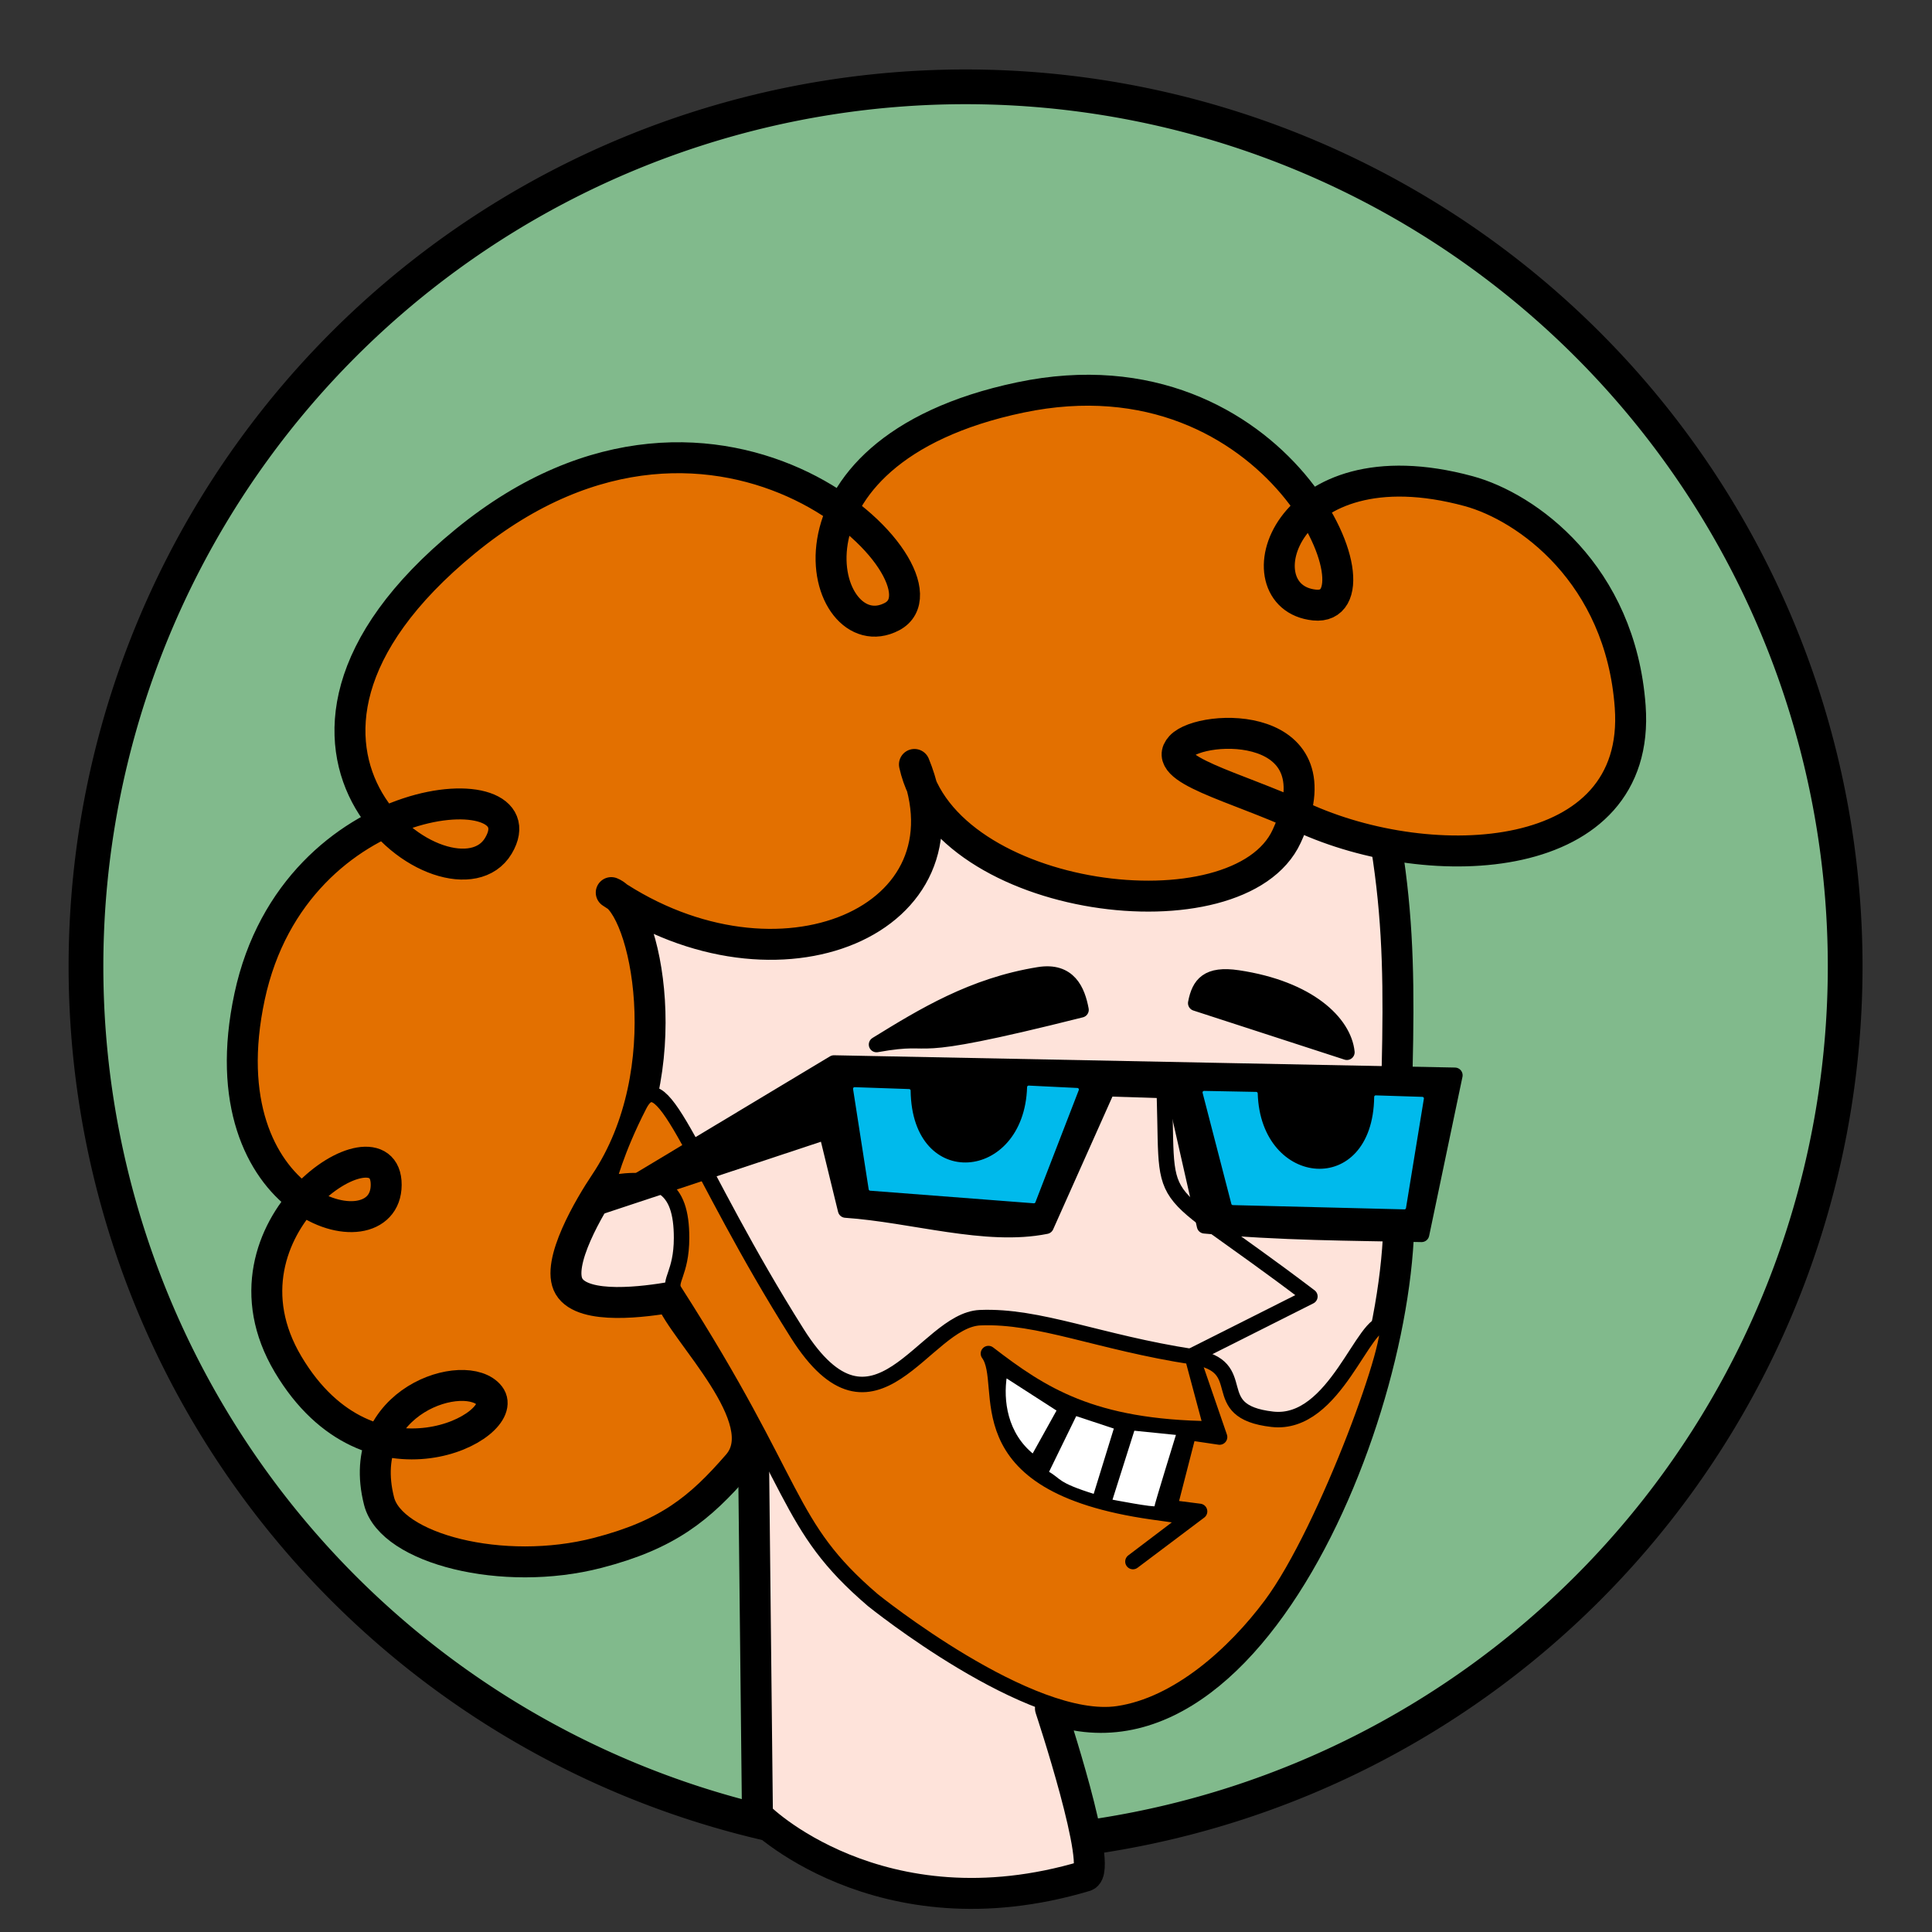 <svg xmlns="http://www.w3.org/2000/svg" width="500" height="500"><rect width="100%" height="100%" fill="#333333" stroke="none"/><path style="marker:none" d="M477.529 250.11a227.64 227.64 0 1 1-455.28 0 227.64 227.64 0 1 1 455.28 0z" color="#000" fill="#81ba8c" stroke="#000" stroke-width="8.988" stroke-linecap="round" stroke-linejoin="round" overflow="visible"/><g stroke-linejoin="round"><g stroke="#000"><path d="M351.03 184.789l-144.968 9.897-80.344 46.577 15.72 129.248L195 375.17l1.024 94.54c-.404.147 31.6 31.74 84.854 15.818 4.912-1.468-9.027-43.405-9.027-43.405 56.637 20.233 97.6-96.115 89.077-141.475 1.251-47.349 3.035-70.185-9.898-115.858z" fill="#fee3da" stroke-width="8.008" stroke-linecap="round"/><path d="M190.95 379.035c-9.893 11.41-18.158 18.153-36.26 22.848-24.58 6.375-53.445-1.074-56.585-13.382-6.673-26.163 22.62-34.964 28.616-27.273 5.996 7.69-30.926 27.494-52.141-8.108-21.215-35.601 25.426-65.384 25.367-46.482-.06 18.9-47.138 6.288-35.348-48.746 11.79-55.034 76.06-58.574 64.379-38.993-11.681 19.58-74.905-24.516-8.52-78.85 66.387-54.336 128.75 9.84 110.384 19.526-18.365 9.687-33.79-42.673 33.223-56.717 67.012-14.044 95.667 55.736 76.129 53.726-19.539-2.01-8.307-42.56 39.896-29.476 15.01 4.074 39.305 21.408 41.804 55.766 3.023 41.573-51.386 44.12-85.011 28.586-17.422-8.048-36.8-12.313-31.298-18.28 5.5-5.967 41.4-7.203 27.417 23.228-12.364 26.909-88.375 17.6-96.35-18.57 16.455 40.337-35.25 62.404-78.464 33.166 8.977 3.53 17.932 46.094-1.617 75.23-3.85 5.736-12.823 20.748-9.303 26.693 3.718 6.28 20.168 3.86 26.29 2.831 3.105 8.763 27.514 31.601 17.391 43.277z" style="marker:none" color="#000" fill="#e37000" stroke-width="8.008" stroke-linecap="round" overflow="visible"/><path d="M165.469 286.01c-6.144 11.952-8.09 20.223-8.09 20.223 13.014-2.235 19.028.572 19.01 14.156-.012 9.206-3.509 11.116-1.816 13.756 32.513 50.723 28.452 60.387 51.33 79.968 0 0 40.614 32.765 63.453 29.401 15.541-2.288 30.168-15.533 39.56-28.125 14.521-19.469 33.219-71.652 29.759-72.708-5.71-1.742-13.046 26.492-29.402 24.625-17.75-2.027-4.742-13.737-20.627-16.178-24.256-3.728-39.709-10.745-55.006-10.112-14.484.6-27.302 35.763-47.321 4.045-26.91-42.637-34.65-71.113-40.85-59.05z" fill="#e37000" stroke-width="4.004"/></g><g stroke-linecap="round"><path d="M215.819 275.105l160.705 3.178-8.626 41.166c-18.36-.374-36.337-.366-56.166-2.21l-7.917-34.934-17.2-.545-15.891 35.59c-15.555 3.147-34.6-3.01-51.885-4.186l-4.949-20.267-61.732 20.457z" stroke="#000" stroke-width="4.004"/><path d="M221.166 281.759l14.105.488c.332 26.776 30.186 24.138 30.938-.899l12.607.617-11.23 29.047-42.372-3.262zM368.104 284.266l-12.068-.385c-.331 26.776-30.186 24.138-30.938-.899l-13.48-.257 7.446 28.756 44.409 1.105z" fill="#00baec" stroke="#00baec" stroke-width=".801"/><g stroke="#000"><path d="M308.999 352.66l6.626 19.245-7.988-1.18-4.993 19.425 7.807.999-17.247 12.98 15.237-11.548c-3.643-.364-7.009-.863-10.143-1.307-50.488-7.156-36.511-32.78-42.493-40.974 13.692 10.514 26.71 19.165 57.78 19.487z" stroke-width="4.004"/><path d="M260.195 356.052c-1.002 6.341.057 15.074 7.183 20.709l6.582-11.846z" fill="#fff" stroke-width=".801"/><path style="marker:none" d="M278.317 366.004l-7.353 15.069c3.529 1.9 2.041 2.845 12.345 6.036l5.447-17.655zM293.159 370.225l-5.765 18.2s11.71 2.27 11.71 1.725c0-.544 5.628-18.745 5.628-18.745" color="#000" fill="#fff" overflow="visible" stroke-width=".801"/></g><g stroke="#000" stroke-width="5"><path d="M226.848 270.328c12.116-7.456 24.858-15.291 42.028-18.065 7.765-1.254 9.976 4.18 10.893 9.078-49.077 12.333-35.341 5.84-52.921 8.987zM348.577 272.325c-.78-7.544-9.764-16.481-28.231-19.245-7.78-1.164-9.976 1.639-10.893 6.536z" stroke-width="4.004"/><path d="M301.127 277.882c1.824 38.476-5.305 24.84 37.871 57.64l-30.263 15.224" fill="none" stroke-width="4.004"/></g></g></g></svg>
